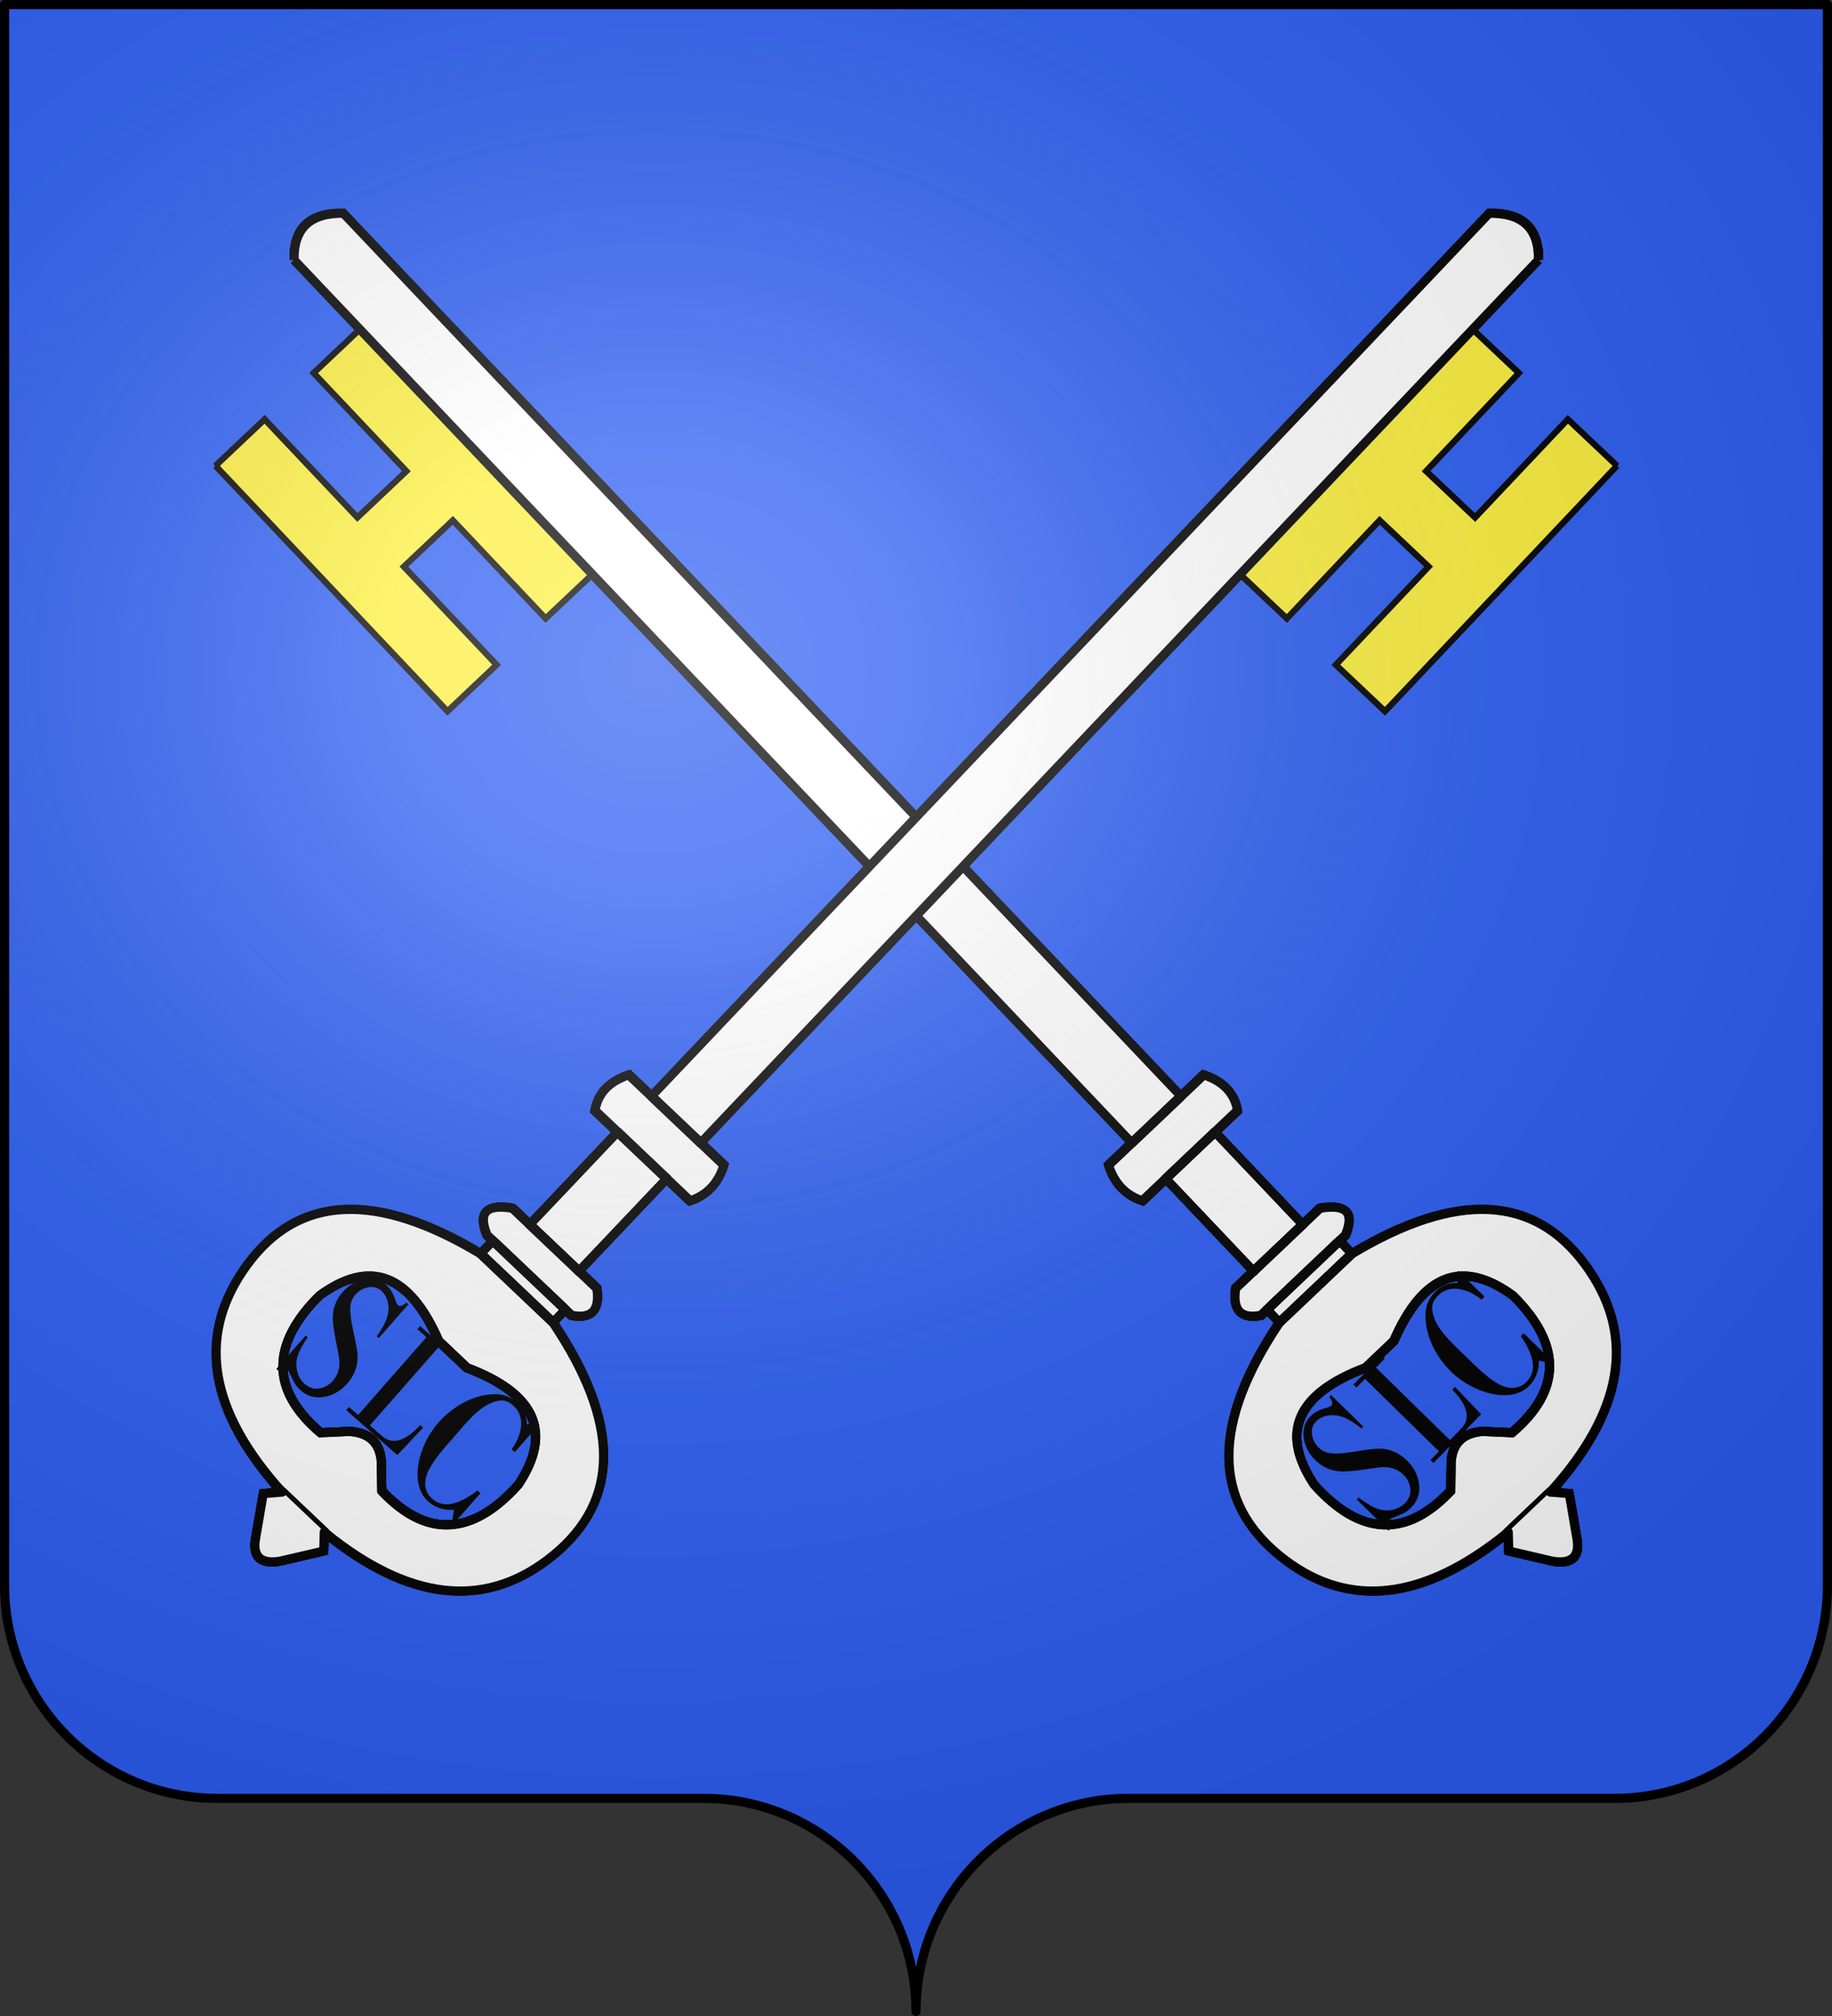 <?xml version="1.0" encoding="UTF-8" standalone="no"?>
<svg
   xmlns:dc="http://purl.org/dc/elements/1.1/"
   xmlns:cc="http://creativecommons.org/ns#"
   xmlns:rdf="http://www.w3.org/1999/02/22-rdf-syntax-ns#"
   xmlns:svg="http://www.w3.org/2000/svg"
   xmlns="http://www.w3.org/2000/svg"
   xmlns:xlink="http://www.w3.org/1999/xlink"
   xmlns:sodipodi="http://sodipodi.sourceforge.net/DTD/sodipodi-0.dtd"
   xmlns:inkscape="http://www.inkscape.org/namespaces/inkscape"
   height="660"
   width="600"
   version="1.0"
   id="svg2"
   sodipodi:version="0.32"
   inkscape:version="0.48.0 r9654"
   sodipodi:docname="Hannonville-sous-les-Côtes (55).svg"
   inkscape:export-filename="/Users/olivier/Desktop/Blason Rouge/Blason_Vide_3D.png"
   inkscape:export-xdpi="144"
   inkscape:export-ydpi="144"
   inkscape:output_extension="org.inkscape.output.svg.inkscape">
  <rect width="100%" height="100%" fill="#333333" stroke="none"/>
  <sodipodi:namedview
     inkscape:window-height="712"
     inkscape:window-width="1024"
     inkscape:pageshadow="2"
     inkscape:pageopacity="0.0"
     guidetolerance="10.0"
     gridtolerance="10.0"
     objecttolerance="10.0"
     borderopacity="1.0"
     bordercolor="#666666"
     pagecolor="#ffffff"
     id="base"
     showgrid="false"
     height="660px"
     inkscape:zoom="0.8"
     inkscape:cx="497.2854"
     inkscape:cy="336.48827"
     inkscape:window-x="-4"
     inkscape:window-y="-4"
     inkscape:current-layer="layer4"
     showguides="true"
     inkscape:guide-bbox="true"
     inkscape:window-maximized="0">
    <inkscape:grid
       type="xygrid"
       id="grid3668" />
  </sodipodi:namedview>
  <desc
     id="desc4">Flag of Canton of Valais (Wallis)</desc>
  <defs
     id="defs6">
    <inkscape:perspective
       sodipodi:type="inkscape:persp3d"
       inkscape:vp_x="0 : 330 : 1"
       inkscape:vp_y="0 : 1000 : 0"
       inkscape:vp_z="600 : 330 : 1"
       inkscape:persp3d-origin="300 : 220 : 1"
       id="perspective53" />
    <linearGradient
       id="linearGradient2893">
      <stop
         style="stop-color:white;stop-opacity:0.314;"
         offset="0"
         id="stop2895" />
      <stop
         id="stop2897"
         offset="0.19"
         style="stop-color:white;stop-opacity:0.251;" />
      <stop
         style="stop-color:#6b6b6b;stop-opacity:0.125;"
         offset="0.6"
         id="stop2901" />
      <stop
         style="stop-color:black;stop-opacity:0.125;"
         offset="1"
         id="stop2899" />
    </linearGradient>
    <inkscape:perspective
       id="perspective2444"
       inkscape:persp3d-origin="372.04724 : 350.78739 : 1"
       inkscape:vp_z="744.09448 : 526.18109 : 1"
       inkscape:vp_y="0 : 1000 : 0"
       inkscape:vp_x="0 : 526.18109 : 1"
       sodipodi:type="inkscape:persp3d" />
    <inkscape:perspective
       id="perspective2666"
       inkscape:persp3d-origin="280.5 : 226.666 : 1"
       inkscape:vp_z="561 : 339.99899 : 1"
       inkscape:vp_y="0 : 1000 : 0"
       inkscape:vp_x="0 : 339.99899 : 1"
       sodipodi:type="inkscape:persp3d" />
    <inkscape:perspective
       id="perspective2733"
       inkscape:persp3d-origin="280.5 : 226.666 : 1"
       inkscape:vp_z="561 : 339.99899 : 1"
       inkscape:vp_y="0 : 1000 : 0"
       inkscape:vp_x="0 : 339.99899 : 1"
       sodipodi:type="inkscape:persp3d" />
    <inkscape:perspective
       id="perspective3710"
       inkscape:persp3d-origin="63.199001 : 12.6 : 1"
       inkscape:vp_z="126.398 : 18.9 : 1"
       inkscape:vp_y="0 : 1000 : 0"
       inkscape:vp_x="0 : 18.9 : 1"
       sodipodi:type="inkscape:persp3d" />
    <inkscape:perspective
       id="perspective3756"
       inkscape:persp3d-origin="53.790627 : 41.752973 : 1"
       inkscape:vp_z="107.58125 : 62.629459 : 1"
       inkscape:vp_y="0 : 1000 : 0"
       inkscape:vp_x="0 : 62.629459 : 1"
       sodipodi:type="inkscape:persp3d" />
    <inkscape:perspective
       id="perspective3802"
       inkscape:persp3d-origin="63.199001 : 12.6 : 1"
       inkscape:vp_z="126.398 : 18.9 : 1"
       inkscape:vp_y="0 : 1000 : 0"
       inkscape:vp_x="0 : 18.9 : 1"
       sodipodi:type="inkscape:persp3d" />
    <inkscape:perspective
       id="perspective11"
       inkscape:persp3d-origin="46.449501 : 11.966667 : 1"
       inkscape:vp_z="92.899002 : 17.950001 : 1"
       inkscape:vp_y="0 : 1000 : 0"
       inkscape:vp_x="0 : 17.950001 : 1"
       sodipodi:type="inkscape:persp3d" />
    <inkscape:perspective
       id="perspective2445"
       inkscape:persp3d-origin="372.04724 : 350.78739 : 1"
       inkscape:vp_z="744.09448 : 526.18109 : 1"
       inkscape:vp_y="0 : 1000 : 0"
       inkscape:vp_x="0 : 526.18109 : 1"
       sodipodi:type="inkscape:persp3d" />
    <radialGradient
       r="300"
       fy="200.448"
       fx="285.186"
       cy="200.448"
       cx="285.186"
       gradientTransform="matrix(1.551,0,0,1.35,-152.894,151.099)"
       gradientUnits="userSpaceOnUse"
       id="radialGradient11919"
       xlink:href="#linearGradient2893-1"
       inkscape:collect="always" />
    <linearGradient
       id="linearGradient2893-1">
      <stop
         id="stop2895-7"
         offset="0"
         style="stop-color:white;stop-opacity:0.314;" />
      <stop
         style="stop-color:white;stop-opacity:0.251;"
         offset="0.19"
         id="stop2897-4" />
      <stop
         id="stop2901-0"
         offset="0.6"
         style="stop-color:#6b6b6b;stop-opacity:0.125;" />
      <stop
         id="stop2899-9"
         offset="1"
         style="stop-color:black;stop-opacity:0.125;" />
    </linearGradient>
    <inkscape:perspective
       id="perspective2445-1"
       inkscape:persp3d-origin="372.04724 : 350.78739 : 1"
       inkscape:vp_z="744.09448 : 526.18109 : 1"
       inkscape:vp_y="0 : 1000 : 0"
       inkscape:vp_x="0 : 526.18109 : 1"
       sodipodi:type="inkscape:persp3d" />
    <radialGradient
       r="300"
       fy="200.448"
       fx="285.186"
       cy="200.448"
       cx="285.186"
       gradientTransform="matrix(1.551,0,0,1.35,-152.894,151.099)"
       gradientUnits="userSpaceOnUse"
       id="radialGradient11919-7"
       xlink:href="#linearGradient2893-8"
       inkscape:collect="always" />
    <linearGradient
       id="linearGradient2893-8">
      <stop
         id="stop2895-2"
         offset="0"
         style="stop-color:white;stop-opacity:0.314;" />
      <stop
         style="stop-color:white;stop-opacity:0.251;"
         offset="0.19"
         id="stop2897-45" />
      <stop
         id="stop2901-5"
         offset="0.6"
         style="stop-color:#6b6b6b;stop-opacity:0.125;" />
      <stop
         id="stop2899-1"
         offset="1"
         style="stop-color:black;stop-opacity:0.125;" />
    </linearGradient>
    <inkscape:perspective
       id="perspective8511"
       inkscape:persp3d-origin="372.04724 : 350.78739 : 1"
       inkscape:vp_z="744.09448 : 526.18109 : 1"
       inkscape:vp_y="0 : 1000 : 0"
       inkscape:vp_x="0 : 526.18109 : 1"
       sodipodi:type="inkscape:persp3d" />
    <inkscape:perspective
       id="perspective2445-16"
       inkscape:persp3d-origin="372.04724 : 350.78739 : 1"
       inkscape:vp_z="744.09448 : 526.18109 : 1"
       inkscape:vp_y="0 : 1000 : 0"
       inkscape:vp_x="0 : 526.18109 : 1"
       sodipodi:type="inkscape:persp3d" />
    <radialGradient
       r="300"
       fy="200.448"
       fx="285.186"
       cy="200.448"
       cx="285.186"
       gradientTransform="matrix(1.551,0,0,1.35,-152.894,151.099)"
       gradientUnits="userSpaceOnUse"
       id="radialGradient11919-2"
       xlink:href="#linearGradient2893-6"
       inkscape:collect="always" />
    <linearGradient
       id="linearGradient2893-6">
      <stop
         id="stop2895-1"
         offset="0"
         style="stop-color:white;stop-opacity:0.314;" />
      <stop
         style="stop-color:white;stop-opacity:0.251;"
         offset="0.19"
         id="stop2897-42" />
      <stop
         id="stop2901-3"
         offset="0.6"
         style="stop-color:#6b6b6b;stop-opacity:0.125;" />
      <stop
         id="stop2899-2"
         offset="1"
         style="stop-color:black;stop-opacity:0.125;" />
    </linearGradient>
  </defs>
  <g
     inkscape:groupmode="layer"
     id="layer3"
     inkscape:label="Fond écu"
     style="display:inline">
    <g
       id="layer1-7"
       inkscape:label="Calque 1"
       transform="translate(-75,-202.362)"
       style="fill:#2b5df2">
      <g
         style="fill:#2b5df2;stroke:none;display:inline"
         id="g4195"
         inkscape:label="Calque 1"
         transform="translate(2.5e-6,2.6171874e-6)">
        <path
           sodipodi:nodetypes="cssccccssc"
           d="m 375,860.862 c 0,-38.504 31.203,-69.754 69.65,-69.754 38.447,0 120.753,0 159.2,0 38.447,0 69.65,-31.25 69.65,-69.754 l 0,-517.493 -597,2e-5 -1e-5,517.493 c 0,38.504 31.203,69.754 69.65,69.754 38.447,0 120.753,0 159.2,0 38.447,0 69.65,31.25 69.65,69.754 z"
           style="fill:#2b5df2;fill-opacity:1;fill-rule:nonzero;stroke:none;display:inline"
           id="path4197"
           inkscape:connector-curvature="0" />
      </g>
    </g>
  </g>
  <g
     inkscape:groupmode="layer"
     id="layer4"
     inkscape:label="Meubles">
    <g
       id="g2555"
       inkscape:label="Calque 1"
       transform="translate(-775.078,-553.683)" />
    <g
       id="g3457"
       transform="matrix(1.106,0,0,1.106,-30.245,-6.344)">
      <g
         transform="translate(8.964,-22.571)"
         id="g4962"
         style="display:inline">
        <g
           transform="matrix(-0.643,-0.613,-0.613,0.643,1112.228,685.164)"
           id="g4930" />
        <g
           id="g3886">
          <g
             id="g3537">
            <path
               inkscape:connector-curvature="0"
               sodipodi:nodetypes="ccccccccccccccc"
               inkscape:transform-center-x="-12.524241"
               inkscape:transform-center-y="57.936043"
               id="path2870"
               d="m 1242.282,377.196 -112.386,5.849 -1.17,-22.477 44.955,-2.34 -1.17,-22.477 -44.955,2.34 -1.17,-22.477 112.386,-5.849 0.297,5.7 0.314,6.034 0.559,10.744 -44.954,2.34 1.17,22.477 44.955,-2.34 1.17,22.477 z"
               style="fill:#fcef3c;fill-opacity:1;fill-rule:evenodd;stroke:#000000;stroke-width:2.036;stroke-linecap:butt;stroke-linejoin:miter;stroke-miterlimit:4;stroke-opacity:1;stroke-dasharray:none;display:inline"
               transform="matrix(-0.643,-0.613,-0.613,0.643,1112.228,685.164)" />
            <g
               inkscape:transform-center-x="183.91641"
               inkscape:transform-center-y="-195.31035"
               style="fill:#ffffff;stroke:#000000;stroke-width:2.638;stroke-miterlimit:4;stroke-dasharray:none"
               transform="matrix(0.725,-0.688,0.728,0.767,-366.357,318.978)"
               id="g5895">
              <path
                 inkscape:connector-curvature="0"
                 style="fill:#ffffff;stroke:#000000;stroke-width:2.638;stroke-miterlimit:4;stroke-dasharray:none"
                 d="m 489.6,160.522 0,28.877 0,101.397 0,210.505 20.1,0 0,-340.778 c -7.1,-6.563 -13.8,-6.563 -20.1,0 z"
                 id="path5897" />
              <path
                 inkscape:connector-curvature="0"
                 style="fill:#ffffff;stroke:#000000;stroke-width:2.638;stroke-miterlimit:4;stroke-dasharray:none"
                 d="m 480.1,501.3 c -2.5,4.8 -2.5,9.4 0,13.8 l 9.5,0 20.1,0 9.2,0 c 2.899,-4.1 2.899,-8.699 0,-13.8 l -9.2,0 -20.1,0 -9.5,0 z"
                 id="path5901" />
              <path
                 inkscape:connector-curvature="0"
                 style="fill:#ffffff;stroke:#000000;stroke-width:2.638;stroke-miterlimit:4;stroke-dasharray:none"
                 d="m 509.7,515.1 -20.1,0 0,35.7 20.1,0 0,-35.7 z"
                 id="path5903" />
              <path
                 inkscape:connector-curvature="0"
                 style="fill:#ffffff;stroke:#000000;stroke-width:2.638;stroke-miterlimit:4;stroke-dasharray:none"
                 d="m 516.7,561.2 c 6.6,-2.8 6.6,-6.2 0,-10.4 l -7,0 -20.1,0 -7.3,0 c -5.2,3.8 -5.2,7.3 -0.1,10.4 l 2.5,0 29.6,0 2.4,0 z"
                 id="path5905" />
              <path
                 inkscape:connector-curvature="0"
                 style="fill:#ffffff;stroke:#000000;stroke-width:2.638;stroke-miterlimit:4;stroke-dasharray:none"
                 d="m 514.3,566.2 0,-5 -29.6,0 0,5 29.6,0 z"
                 id="path5907" />
              <path
                 inkscape:connector-curvature="0"
                 style="fill:#ffffff;stroke:#000000;stroke-width:2.638;stroke-miterlimit:4;stroke-dasharray:none"
                 d="m 437.2,613.4 c 3.1,23.1 20,36.199 50.5,39.199 1.1,0.101 2.3,0.2 3.5,0.2 l 17.1,0 c 1.101,0 2.3,-0.1 3.3,-0.2 30.7,-3 47.5,-16.1 50.601,-39.199 3.2,-24.101 -12.7,-39.801 -47.9,-47.2 l -29.6,0 C 449.8,573.6 434,589.3 437.2,613.4 z M 494,592 l 11.5,0 c 20,-8 31.6,-3.4 34.9,13.8 0.6,19.3 -8.801,28.601 -28.2,27.601 l -6,-5.9 c -4.5,-3.5 -8.8,-3.5 -12.9,0 l -6.1,5.9 c -19.3,1 -28.7,-8.301 -28.1,-27.601 3.2,-17.2 14.8,-21.8 34.9,-13.8 z"
                 id="path5909" />
              <path
                 inkscape:connector-curvature="0"
                 style="fill:#ffffff;stroke:#000000;stroke-width:2.638;stroke-miterlimit:4;stroke-dasharray:none"
                 d="m 508.3,652.8 -17.1,0 -3.8,4 7.4,10.601 c 3.5,4.3 6.8,4.3 9.8,0 l 7.5,-10.601 -3.8,-4 z"
                 id="path5911" />
              <path
                 inkscape:connector-curvature="0"
                 d="m 489.6,501.3 -9.5,0 c -2.5,4.8 -2.5,9.4 0,13.8 l 9.5,0"
                 style="fill:#ffffff;stroke:#000000;stroke-width:2.638;stroke-linecap:round;stroke-linejoin:round;stroke-miterlimit:4;stroke-dasharray:none"
                 id="path5919" />
              <line
                 style="fill:#ffffff;stroke:#000000;stroke-width:2.638;stroke-linecap:round;stroke-linejoin:round;stroke-miterlimit:4;stroke-dasharray:none"
                 id="line5921"
                 y2="501.3"
                 x2="489.6"
                 y1="501.3"
                 x1="509.7" />
              <line
                 style="fill:#ffffff;stroke:#000000;stroke-width:2.638;stroke-linecap:round;stroke-linejoin:round;stroke-miterlimit:4;stroke-dasharray:none"
                 id="line5923"
                 y2="515.1"
                 x2="489.6"
                 y1="515.1"
                 x1="509.7" />
              <path
                 inkscape:connector-curvature="0"
                 d="m 509.7,515.1 9.2,0 c 2.899,-4.1 2.899,-8.699 0,-13.8 l -9.2,0"
                 style="fill:#ffffff;stroke:#000000;stroke-width:2.638;stroke-linecap:round;stroke-linejoin:round;stroke-miterlimit:4;stroke-dasharray:none"
                 id="path5925" />
              <path
                 inkscape:connector-curvature="0"
                 d="m 514.3,561.2 2.4,0 c 6.6,-2.8 6.6,-6.2 0,-10.4 l -7,0"
                 style="fill:#ffffff;stroke:#000000;stroke-width:2.638;stroke-linecap:round;stroke-linejoin:round;stroke-miterlimit:4;stroke-dasharray:none"
                 id="path5927" />
              <line
                 style="fill:#ffffff;stroke:#000000;stroke-width:2.638;stroke-linecap:round;stroke-linejoin:round;stroke-miterlimit:4;stroke-dasharray:none"
                 id="line5929"
                 y2="561.2"
                 x2="514.3"
                 y1="566.2"
                 x1="514.3" />
              <line
                 style="fill:#ffffff;stroke:#000000;stroke-width:2.638;stroke-linecap:round;stroke-linejoin:round;stroke-miterlimit:4;stroke-dasharray:none"
                 id="line5931"
                 y2="550.8"
                 x2="489.6"
                 y1="550.8"
                 x1="509.7" />
              <path
                 inkscape:connector-curvature="0"
                 d="m 505.5,592 c 20,-8 31.6,-3.4 34.9,13.8 0.6,19.3 -8.801,28.601 -28.2,27.601 l -6,-5.9 c -4.5,-3.5 -8.8,-3.5 -12.9,0 l -6.1,5.9 c -19.3,1 -28.7,-8.301 -28.1,-27.601 3.2,-17.2 14.8,-21.8 34.9,-13.8 l 11.5,0"
                 style="fill:none;stroke:#000000;stroke-width:2.638;stroke-linecap:round;stroke-linejoin:round;stroke-miterlimit:4;stroke-dasharray:none"
                 id="path5933" />
              <path
                 inkscape:connector-curvature="0"
                 d="m 489.6,550.8 -7.3,0 c -5.2,3.8 -5.2,7.3 -0.1,10.4 l 2.5,0"
                 style="fill:#ffffff;stroke:#000000;stroke-width:2.638;stroke-linecap:round;stroke-linejoin:round;stroke-miterlimit:4;stroke-dasharray:none"
                 id="path5935" />
              <line
                 style="fill:#ffffff;stroke:#000000;stroke-width:2.638;stroke-linecap:round;stroke-linejoin:round;stroke-miterlimit:4;stroke-dasharray:none"
                 id="line5937"
                 y2="566.2"
                 x2="484.7"
                 y1="561.2"
                 x1="484.7" />
              <line
                 style="fill:#ffffff;stroke:#000000;stroke-width:2.638;stroke-linecap:round;stroke-linejoin:round;stroke-miterlimit:4;stroke-dasharray:none"
                 id="line5941"
                 y2="652.8"
                 x2="491.2"
                 y1="652.8"
                 x1="508.3" />
              <path
                 inkscape:connector-curvature="0"
                 d="m 491.2,652.8 -3.8,4 7.4,10.601 c 3.5,4.3 6.8,4.3 9.8,0 l 7.5,-10.601 -3.8,-4"
                 style="fill:#ffffff;stroke:#000000;stroke-width:2.638;stroke-linecap:round;stroke-linejoin:round;stroke-miterlimit:4;stroke-dasharray:none"
                 id="path5945" />
              <line
                 style="fill:#ffffff;stroke:#000000;stroke-width:2.638;stroke-linecap:round;stroke-linejoin:round;stroke-miterlimit:4;stroke-dasharray:none"
                 id="line5947"
                 y2="561.2"
                 x2="514.3"
                 y1="561.2"
                 x1="484.7" />
              <line
                 style="fill:#ffffff;stroke:#000000;stroke-width:2.638;stroke-linecap:round;stroke-linejoin:round;stroke-miterlimit:4;stroke-dasharray:none"
                 id="line5949"
                 y2="566.2"
                 x2="484.7"
                 y1="566.2"
                 x1="514.3" />
              <line
                 style="fill:#ffffff;stroke:#000000;stroke-width:2.638;stroke-linecap:round;stroke-linejoin:round;stroke-miterlimit:4;stroke-dasharray:none"
                 id="line5951"
                 y2="515.1"
                 x2="509.7"
                 y1="550.8"
                 x1="509.7" />
              <line
                 style="fill:#ffffff;stroke:#000000;stroke-width:2.638;stroke-linecap:round;stroke-linejoin:round;stroke-miterlimit:4;stroke-dasharray:none"
                 id="line5953"
                 y2="550.8"
                 x2="489.6"
                 y1="515.1"
                 x1="489.6" />
            </g>
          </g>
          <g
             id="g3616">
            <path
               inkscape:connector-curvature="0"
               transform="matrix(-0.643,-0.613,-0.613,0.643,1112.228,685.164)"
               style="fill:#fcef3c;fill-opacity:1;fill-rule:evenodd;stroke:#000000;stroke-width:2.036;stroke-linecap:butt;stroke-linejoin:miter;stroke-miterlimit:4;stroke-opacity:1;stroke-dasharray:none;display:inline"
               d="m 1242.282,377.196 -112.386,5.849 -1.17,-22.477 44.955,-2.34 -1.17,-22.477 -44.955,2.34 -1.17,-22.477 112.386,-5.849 0.297,5.7 0.314,6.034 0.559,10.744 -44.954,2.34 1.17,22.477 44.955,-2.34 1.17,22.477 z"
               id="path3618"
               inkscape:transform-center-y="57.936043"
               inkscape:transform-center-x="-12.524241"
               sodipodi:nodetypes="ccccccccccccccc" />
            <g
               id="g3620"
               transform="matrix(0.725,-0.688,0.728,0.767,-366.357,318.978)"
               style="fill:#ffffff;stroke:#000000;stroke-width:2.638;stroke-miterlimit:4;stroke-dasharray:none"
               inkscape:transform-center-y="-195.31035"
               inkscape:transform-center-x="183.91641">
              <path
                 inkscape:connector-curvature="0"
                 id="path3622"
                 d="m 489.6,160.522 0,28.877 0,101.397 0,210.505 20.1,0 0,-340.778 c -7.1,-6.563 -13.8,-6.563 -20.1,0 z"
                 style="fill:#ffffff;stroke:#000000;stroke-width:2.638;stroke-miterlimit:4;stroke-dasharray:none" />
              <path
                 inkscape:connector-curvature="0"
                 id="path3624"
                 d="m 480.1,501.3 c -2.5,4.8 -2.5,9.4 0,13.8 l 9.5,0 20.1,0 9.2,0 c 2.899,-4.1 2.899,-8.699 0,-13.8 l -9.2,0 -20.1,0 -9.5,0 z"
                 style="fill:#ffffff;stroke:#000000;stroke-width:2.638;stroke-miterlimit:4;stroke-dasharray:none" />
              <path
                 inkscape:connector-curvature="0"
                 id="path3626"
                 d="m 509.7,515.1 -20.1,0 0,35.7 20.1,0 0,-35.7 z"
                 style="fill:#ffffff;stroke:#000000;stroke-width:2.638;stroke-miterlimit:4;stroke-dasharray:none" />
              <path
                 inkscape:connector-curvature="0"
                 id="path3628"
                 d="m 516.7,561.2 c 6.6,-2.8 6.6,-6.2 0,-10.4 l -7,0 -20.1,0 -7.3,0 c -5.2,3.8 -5.2,7.3 -0.1,10.4 l 2.5,0 29.6,0 2.4,0 z"
                 style="fill:#ffffff;stroke:#000000;stroke-width:2.638;stroke-miterlimit:4;stroke-dasharray:none" />
              <path
                 inkscape:connector-curvature="0"
                 id="path3630"
                 d="m 514.3,566.2 0,-5 -29.6,0 0,5 29.6,0 z"
                 style="fill:#ffffff;stroke:#000000;stroke-width:2.638;stroke-miterlimit:4;stroke-dasharray:none" />
              <path
                 inkscape:connector-curvature="0"
                 id="path3632"
                 d="m 437.2,613.4 c 3.1,23.1 20,36.199 50.5,39.199 1.1,0.101 2.3,0.2 3.5,0.2 l 17.1,0 c 1.101,0 2.3,-0.1 3.3,-0.2 30.7,-3 47.5,-16.1 50.601,-39.199 3.2,-24.101 -12.7,-39.801 -47.9,-47.2 l -29.6,0 C 449.8,573.6 434,589.3 437.2,613.4 z M 494,592 l 11.5,0 c 20,-8 31.6,-3.4 34.9,13.8 0.6,19.3 -8.801,28.601 -28.2,27.601 l -6,-5.9 c -4.5,-3.5 -8.8,-3.5 -12.9,0 l -6.1,5.9 c -19.3,1 -28.7,-8.301 -28.1,-27.601 3.2,-17.2 14.8,-21.8 34.9,-13.8 z"
                 style="fill:#ffffff;stroke:#000000;stroke-width:2.638;stroke-miterlimit:4;stroke-dasharray:none" />
              <path
                 inkscape:connector-curvature="0"
                 id="path3634"
                 d="m 508.3,652.8 -17.1,0 -3.8,4 7.4,10.601 c 3.5,4.3 6.8,4.3 9.8,0 l 7.5,-10.601 -3.8,-4 z"
                 style="fill:#ffffff;stroke:#000000;stroke-width:2.638;stroke-miterlimit:4;stroke-dasharray:none" />
              <path
                 inkscape:connector-curvature="0"
                 id="path3636"
                 style="fill:#ffffff;stroke:#000000;stroke-width:2.638;stroke-linecap:round;stroke-linejoin:round;stroke-miterlimit:4;stroke-dasharray:none"
                 d="m 489.6,501.3 -9.5,0 c -2.5,4.8 -2.5,9.4 0,13.8 l 9.5,0" />
              <line
                 x1="509.7"
                 y1="501.3"
                 x2="489.6"
                 y2="501.3"
                 id="line3638"
                 style="fill:#ffffff;stroke:#000000;stroke-width:2.638;stroke-linecap:round;stroke-linejoin:round;stroke-miterlimit:4;stroke-dasharray:none" />
              <line
                 x1="509.7"
                 y1="515.1"
                 x2="489.6"
                 y2="515.1"
                 id="line3640"
                 style="fill:#ffffff;stroke:#000000;stroke-width:2.638;stroke-linecap:round;stroke-linejoin:round;stroke-miterlimit:4;stroke-dasharray:none" />
              <path
                 inkscape:connector-curvature="0"
                 id="path3642"
                 style="fill:#ffffff;stroke:#000000;stroke-width:2.638;stroke-linecap:round;stroke-linejoin:round;stroke-miterlimit:4;stroke-dasharray:none"
                 d="m 509.7,515.1 9.2,0 c 2.899,-4.1 2.899,-8.699 0,-13.8 l -9.2,0" />
              <path
                 inkscape:connector-curvature="0"
                 id="path3644"
                 style="fill:#ffffff;stroke:#000000;stroke-width:2.638;stroke-linecap:round;stroke-linejoin:round;stroke-miterlimit:4;stroke-dasharray:none"
                 d="m 514.3,561.2 2.4,0 c 6.6,-2.8 6.6,-6.2 0,-10.4 l -7,0" />
              <line
                 x1="514.3"
                 y1="566.2"
                 x2="514.3"
                 y2="561.2"
                 id="line3646"
                 style="fill:#ffffff;stroke:#000000;stroke-width:2.638;stroke-linecap:round;stroke-linejoin:round;stroke-miterlimit:4;stroke-dasharray:none" />
              <line
                 x1="509.7"
                 y1="550.8"
                 x2="489.6"
                 y2="550.8"
                 id="line3648"
                 style="fill:#ffffff;stroke:#000000;stroke-width:2.638;stroke-linecap:round;stroke-linejoin:round;stroke-miterlimit:4;stroke-dasharray:none" />
              <path
                 inkscape:connector-curvature="0"
                 id="path3650"
                 style="fill:none;stroke:#000000;stroke-width:2.638;stroke-linecap:round;stroke-linejoin:round;stroke-miterlimit:4;stroke-dasharray:none"
                 d="m 505.5,592 c 20,-8 31.6,-3.4 34.9,13.8 0.6,19.3 -8.801,28.601 -28.2,27.601 l -6,-5.9 c -4.5,-3.5 -8.8,-3.5 -12.9,0 l -6.1,5.9 c -19.3,1 -28.7,-8.301 -28.1,-27.601 3.2,-17.2 14.8,-21.8 34.9,-13.8 l 11.5,0" />
              <path
                 inkscape:connector-curvature="0"
                 id="path3652"
                 style="fill:#ffffff;stroke:#000000;stroke-width:2.638;stroke-linecap:round;stroke-linejoin:round;stroke-miterlimit:4;stroke-dasharray:none"
                 d="m 489.6,550.8 -7.3,0 c -5.2,3.8 -5.2,7.3 -0.1,10.4 l 2.5,0" />
              <line
                 x1="484.7"
                 y1="561.2"
                 x2="484.7"
                 y2="566.2"
                 id="line3654"
                 style="fill:#ffffff;stroke:#000000;stroke-width:2.638;stroke-linecap:round;stroke-linejoin:round;stroke-miterlimit:4;stroke-dasharray:none" />
              <line
                 x1="508.3"
                 y1="652.8"
                 x2="491.2"
                 y2="652.8"
                 id="line3656"
                 style="fill:#ffffff;stroke:#000000;stroke-width:2.638;stroke-linecap:round;stroke-linejoin:round;stroke-miterlimit:4;stroke-dasharray:none" />
              <path
                 inkscape:connector-curvature="0"
                 id="path3658"
                 style="fill:#ffffff;stroke:#000000;stroke-width:2.638;stroke-linecap:round;stroke-linejoin:round;stroke-miterlimit:4;stroke-dasharray:none"
                 d="m 491.2,652.8 -3.8,4 7.4,10.601 c 3.5,4.3 6.8,4.3 9.8,0 l 7.5,-10.601 -3.8,-4" />
              <line
                 x1="484.7"
                 y1="561.2"
                 x2="514.3"
                 y2="561.2"
                 id="line3660"
                 style="fill:#ffffff;stroke:#000000;stroke-width:2.638;stroke-linecap:round;stroke-linejoin:round;stroke-miterlimit:4;stroke-dasharray:none" />
              <line
                 x1="514.3"
                 y1="566.2"
                 x2="484.7"
                 y2="566.2"
                 id="line3662"
                 style="fill:#ffffff;stroke:#000000;stroke-width:2.638;stroke-linecap:round;stroke-linejoin:round;stroke-miterlimit:4;stroke-dasharray:none" />
              <line
                 x1="509.7"
                 y1="550.8"
                 x2="509.7"
                 y2="515.1"
                 id="line3664"
                 style="fill:#ffffff;stroke:#000000;stroke-width:2.638;stroke-linecap:round;stroke-linejoin:round;stroke-miterlimit:4;stroke-dasharray:none" />
              <line
                 x1="489.6"
                 y1="515.1"
                 x2="489.6"
                 y2="550.8"
                 id="line3666"
                 style="fill:#ffffff;stroke:#000000;stroke-width:2.638;stroke-linecap:round;stroke-linejoin:round;stroke-miterlimit:4;stroke-dasharray:none" />
            </g>
          </g>
          <g
             id="g3873"
             transform="matrix(0.7,-0.715,0.715,0.7,-802.971,966.432)">
            <path
               inkscape:connector-curvature="0"
               id="flowRoot2160"
               style="font-size:144px;fill:#000000;font-family:Times New Roman"
               d="m 1224.861,500.878 0,13.291 -0.776,0 c -0.252,-2.55 -0.703,-4.581 -1.353,-6.093 -0.65,-1.511 -1.577,-2.711 -2.78,-3.599 -1.203,-0.888 -2.448,-1.332 -3.735,-1.332 -1.455,4e-5 -2.658,0.6 -3.609,1.8 -0.951,1.2 -1.427,2.565 -1.427,4.095 0,1.171 0.301,2.239 0.902,3.202 0.867,1.417 2.93,3.306 6.189,5.668 2.658,1.927 4.473,3.405 5.445,4.435 0.972,1.03 1.72,2.244 2.245,3.642 0.524,1.398 0.787,2.862 0.787,4.393 0,2.909 -0.836,5.417 -2.507,7.524 -1.672,2.107 -3.822,3.16 -6.452,3.16 -0.825,0 -1.601,-0.085 -2.329,-0.255 -0.434,-0.095 -1.332,-0.439 -2.696,-1.034 -1.364,-0.595 -2.228,-0.893 -2.591,-0.893 -0.35,0 -0.626,0.142 -0.829,0.425 -0.203,0.283 -0.353,0.869 -0.451,1.757 l -0.776,0 0,-13.178 0.776,0 c 0.364,2.758 0.853,4.822 1.469,6.192 0.615,1.37 1.556,2.508 2.822,3.415 1.266,0.907 2.654,1.36 4.165,1.36 1.748,0 3.13,-0.623 4.144,-1.87 1.014,-1.247 1.521,-2.721 1.521,-4.421 -1e-4,-0.945 -0.192,-1.899 -0.577,-2.862 -0.385,-0.964 -0.983,-1.861 -1.794,-2.692 -0.545,-0.567 -2.035,-1.771 -4.469,-3.613 -2.434,-1.842 -4.165,-3.311 -5.193,-4.407 -1.028,-1.096 -1.808,-2.305 -2.339,-3.627 -0.531,-1.322 -0.797,-2.777 -0.797,-4.364 0,-2.758 0.783,-5.134 2.35,-7.127 1.567,-1.993 3.56,-2.99 5.98,-2.99 1.511,4e-5 3.112,0.501 4.805,1.502 0.783,0.472 1.336,0.709 1.657,0.708 0.364,3e-5 0.661,-0.146 0.892,-0.439 0.231,-0.293 0.416,-0.883 0.556,-1.771 l 0.776,0 z" />
            <path
               inkscape:connector-curvature="0"
               id="path9"
               d="m 1277.808,528.778 0,11.561 -0.939,0 -1.747,-2.707 c -1.919,2.199 -4.776,3.215 -7.291,3.215 -7.503,0 -13.173,-10.095 -13.173,-19.457 0,-7.331 2.941,-14.268 7.716,-18.047 1.705,-1.297 3.837,-1.861 5.799,-1.861 2.387,0 4.732,0.902 6.608,2.933 l 1.705,-2.369 0.938,0 0,10.884 -1.236,0 c -0.639,-6.147 -3.88,-10.038 -8.058,-10.038 -2.728,0 -4.135,0.79 -5.628,3.835 -2.004,4.061 -1.577,10.602 -1.577,15.171 0,3.215 -0.085,7.613 0.725,11.279 0.81,3.609 2.815,6.034 6.054,6.26 5.244,0.338 7.674,-4.568 8.911,-10.659 l 1.193,0 0,0 z"
               style="fill:#000000" />
            <path
               inkscape:connector-curvature="0"
               id="path1524"
               d="m 1231.709,536.561 0,-1.241 3.596,0 0,-30.666 -3.596,0 0,-1.241 12.024,0 0,1.241 -3.778,0 0,30.666 4.758,0 c 4.613,0 6.248,-4.218 6.393,-9.924 l 1.126,0 -0.363,11.165 -20.161,0 z"
               style="fill:#000000" />
          </g>
        </g>
        <g
           transform="matrix(-1,0,0,1,579.407,0)"
           id="g3944">
          <g
             id="g3946">
            <path
               inkscape:connector-curvature="0"
               transform="matrix(-0.643,-0.613,-0.613,0.643,1112.228,685.164)"
               style="fill:#fcef3c;fill-opacity:1;fill-rule:evenodd;stroke:#000000;stroke-width:2.036;stroke-linecap:butt;stroke-linejoin:miter;stroke-miterlimit:4;stroke-opacity:1;stroke-dasharray:none;display:inline"
               d="m 1242.282,377.196 -112.386,5.849 -1.17,-22.477 44.955,-2.34 -1.17,-22.477 -44.955,2.34 -1.17,-22.477 112.386,-5.849 0.297,5.7 0.314,6.034 0.559,10.744 -44.954,2.34 1.17,22.477 44.955,-2.34 1.17,22.477 z"
               id="path3948"
               inkscape:transform-center-y="57.936043"
               inkscape:transform-center-x="-12.524241"
               sodipodi:nodetypes="ccccccccccccccc" />
            <g
               id="g3950"
               transform="matrix(0.725,-0.688,0.728,0.767,-366.357,318.978)"
               style="fill:#ffffff;stroke:#000000;stroke-width:2.638;stroke-miterlimit:4;stroke-dasharray:none"
               inkscape:transform-center-y="-195.31035"
               inkscape:transform-center-x="183.91641">
              <path
                 inkscape:connector-curvature="0"
                 id="path3952"
                 d="m 489.6,160.522 0,28.877 0,101.397 0,210.505 20.1,0 0,-340.778 c -7.1,-6.563 -13.8,-6.563 -20.1,0 z"
                 style="fill:#ffffff;stroke:#000000;stroke-width:2.638;stroke-miterlimit:4;stroke-dasharray:none" />
              <path
                 inkscape:connector-curvature="0"
                 id="path3954"
                 d="m 480.1,501.3 c -2.5,4.8 -2.5,9.4 0,13.8 l 9.5,0 20.1,0 9.2,0 c 2.899,-4.1 2.899,-8.699 0,-13.8 l -9.2,0 -20.1,0 -9.5,0 z"
                 style="fill:#ffffff;stroke:#000000;stroke-width:2.638;stroke-miterlimit:4;stroke-dasharray:none" />
              <path
                 inkscape:connector-curvature="0"
                 id="path3956"
                 d="m 509.7,515.1 -20.1,0 0,35.7 20.1,0 0,-35.7 z"
                 style="fill:#ffffff;stroke:#000000;stroke-width:2.638;stroke-miterlimit:4;stroke-dasharray:none" />
              <path
                 inkscape:connector-curvature="0"
                 id="path3958"
                 d="m 516.7,561.2 c 6.6,-2.8 6.6,-6.2 0,-10.4 l -7,0 -20.1,0 -7.3,0 c -5.2,3.8 -5.2,7.3 -0.1,10.4 l 2.5,0 29.6,0 2.4,0 z"
                 style="fill:#ffffff;stroke:#000000;stroke-width:2.638;stroke-miterlimit:4;stroke-dasharray:none" />
              <path
                 inkscape:connector-curvature="0"
                 id="path3960"
                 d="m 514.3,566.2 0,-5 -29.6,0 0,5 29.6,0 z"
                 style="fill:#ffffff;stroke:#000000;stroke-width:2.638;stroke-miterlimit:4;stroke-dasharray:none" />
              <path
                 inkscape:connector-curvature="0"
                 id="path3962"
                 d="m 437.2,613.4 c 3.1,23.1 20,36.199 50.5,39.199 1.1,0.101 2.3,0.2 3.5,0.2 l 17.1,0 c 1.101,0 2.3,-0.1 3.3,-0.2 30.7,-3 47.5,-16.1 50.601,-39.199 3.2,-24.101 -12.7,-39.801 -47.9,-47.2 l -29.6,0 C 449.8,573.6 434,589.3 437.2,613.4 z M 494,592 l 11.5,0 c 20,-8 31.6,-3.4 34.9,13.8 0.6,19.3 -8.801,28.601 -28.2,27.601 l -6,-5.9 c -4.5,-3.5 -8.8,-3.5 -12.9,0 l -6.1,5.9 c -19.3,1 -28.7,-8.301 -28.1,-27.601 3.2,-17.2 14.8,-21.8 34.9,-13.8 z"
                 style="fill:#ffffff;stroke:#000000;stroke-width:2.638;stroke-miterlimit:4;stroke-dasharray:none" />
              <path
                 inkscape:connector-curvature="0"
                 id="path3964"
                 d="m 508.3,652.8 -17.1,0 -3.8,4 7.4,10.601 c 3.5,4.3 6.8,4.3 9.8,0 l 7.5,-10.601 -3.8,-4 z"
                 style="fill:#ffffff;stroke:#000000;stroke-width:2.638;stroke-miterlimit:4;stroke-dasharray:none" />
              <path
                 inkscape:connector-curvature="0"
                 id="path3966"
                 style="fill:#ffffff;stroke:#000000;stroke-width:2.638;stroke-linecap:round;stroke-linejoin:round;stroke-miterlimit:4;stroke-dasharray:none"
                 d="m 489.6,501.3 -9.5,0 c -2.5,4.8 -2.5,9.4 0,13.8 l 9.5,0" />
              <line
                 x1="509.7"
                 y1="501.3"
                 x2="489.6"
                 y2="501.3"
                 id="line3968"
                 style="fill:#ffffff;stroke:#000000;stroke-width:2.638;stroke-linecap:round;stroke-linejoin:round;stroke-miterlimit:4;stroke-dasharray:none" />
              <line
                 x1="509.7"
                 y1="515.1"
                 x2="489.6"
                 y2="515.1"
                 id="line3970"
                 style="fill:#ffffff;stroke:#000000;stroke-width:2.638;stroke-linecap:round;stroke-linejoin:round;stroke-miterlimit:4;stroke-dasharray:none" />
              <path
                 inkscape:connector-curvature="0"
                 id="path3972"
                 style="fill:#ffffff;stroke:#000000;stroke-width:2.638;stroke-linecap:round;stroke-linejoin:round;stroke-miterlimit:4;stroke-dasharray:none"
                 d="m 509.7,515.1 9.2,0 c 2.899,-4.1 2.899,-8.699 0,-13.8 l -9.2,0" />
              <path
                 inkscape:connector-curvature="0"
                 id="path3974"
                 style="fill:#ffffff;stroke:#000000;stroke-width:2.638;stroke-linecap:round;stroke-linejoin:round;stroke-miterlimit:4;stroke-dasharray:none"
                 d="m 514.3,561.2 2.4,0 c 6.6,-2.8 6.6,-6.2 0,-10.4 l -7,0" />
              <line
                 x1="514.3"
                 y1="566.2"
                 x2="514.3"
                 y2="561.2"
                 id="line3976"
                 style="fill:#ffffff;stroke:#000000;stroke-width:2.638;stroke-linecap:round;stroke-linejoin:round;stroke-miterlimit:4;stroke-dasharray:none" />
              <line
                 x1="509.7"
                 y1="550.8"
                 x2="489.6"
                 y2="550.8"
                 id="line3978"
                 style="fill:#ffffff;stroke:#000000;stroke-width:2.638;stroke-linecap:round;stroke-linejoin:round;stroke-miterlimit:4;stroke-dasharray:none" />
              <path
                 inkscape:connector-curvature="0"
                 id="path3980"
                 style="fill:none;stroke:#000000;stroke-width:2.638;stroke-linecap:round;stroke-linejoin:round;stroke-miterlimit:4;stroke-dasharray:none"
                 d="m 505.5,592 c 20,-8 31.6,-3.4 34.9,13.8 0.6,19.3 -8.801,28.601 -28.2,27.601 l -6,-5.9 c -4.5,-3.5 -8.8,-3.5 -12.9,0 l -6.1,5.9 c -19.3,1 -28.7,-8.301 -28.1,-27.601 3.2,-17.2 14.8,-21.8 34.9,-13.8 l 11.5,0" />
              <path
                 inkscape:connector-curvature="0"
                 id="path3982"
                 style="fill:#ffffff;stroke:#000000;stroke-width:2.638;stroke-linecap:round;stroke-linejoin:round;stroke-miterlimit:4;stroke-dasharray:none"
                 d="m 489.6,550.8 -7.3,0 c -5.2,3.8 -5.2,7.3 -0.1,10.4 l 2.5,0" />
              <line
                 x1="484.7"
                 y1="561.2"
                 x2="484.7"
                 y2="566.2"
                 id="line3984"
                 style="fill:#ffffff;stroke:#000000;stroke-width:2.638;stroke-linecap:round;stroke-linejoin:round;stroke-miterlimit:4;stroke-dasharray:none" />
              <line
                 x1="508.3"
                 y1="652.8"
                 x2="491.2"
                 y2="652.8"
                 id="line3986"
                 style="fill:#ffffff;stroke:#000000;stroke-width:2.638;stroke-linecap:round;stroke-linejoin:round;stroke-miterlimit:4;stroke-dasharray:none" />
              <path
                 inkscape:connector-curvature="0"
                 id="path3988"
                 style="fill:#ffffff;stroke:#000000;stroke-width:2.638;stroke-linecap:round;stroke-linejoin:round;stroke-miterlimit:4;stroke-dasharray:none"
                 d="m 491.2,652.8 -3.8,4 7.4,10.601 c 3.5,4.3 6.8,4.3 9.8,0 l 7.5,-10.601 -3.8,-4" />
              <line
                 x1="484.7"
                 y1="561.2"
                 x2="514.3"
                 y2="561.2"
                 id="line3990"
                 style="fill:#ffffff;stroke:#000000;stroke-width:2.638;stroke-linecap:round;stroke-linejoin:round;stroke-miterlimit:4;stroke-dasharray:none" />
              <line
                 x1="514.3"
                 y1="566.2"
                 x2="484.7"
                 y2="566.2"
                 id="line3992"
                 style="fill:#ffffff;stroke:#000000;stroke-width:2.638;stroke-linecap:round;stroke-linejoin:round;stroke-miterlimit:4;stroke-dasharray:none" />
              <line
                 x1="509.7"
                 y1="550.8"
                 x2="509.7"
                 y2="515.1"
                 id="line3994"
                 style="fill:#ffffff;stroke:#000000;stroke-width:2.638;stroke-linecap:round;stroke-linejoin:round;stroke-miterlimit:4;stroke-dasharray:none" />
              <line
                 x1="489.6"
                 y1="515.1"
                 x2="489.6"
                 y2="550.8"
                 id="line3996"
                 style="fill:#ffffff;stroke:#000000;stroke-width:2.638;stroke-linecap:round;stroke-linejoin:round;stroke-miterlimit:4;stroke-dasharray:none" />
            </g>
          </g>
          <g
             id="g3998">
            <path
               inkscape:connector-curvature="0"
               sodipodi:nodetypes="ccccccccccccccc"
               inkscape:transform-center-x="-12.524241"
               inkscape:transform-center-y="57.936043"
               id="path4000"
               d="m 1242.282,377.196 -112.386,5.849 -1.17,-22.477 44.955,-2.34 -1.17,-22.477 -44.955,2.34 -1.17,-22.477 112.386,-5.849 0.297,5.7 0.314,6.034 0.559,10.744 -44.954,2.34 1.17,22.477 44.955,-2.34 1.17,22.477 z"
               style="fill:#fcef3c;fill-opacity:1;fill-rule:evenodd;stroke:#000000;stroke-width:2.036;stroke-linecap:butt;stroke-linejoin:miter;stroke-miterlimit:4;stroke-opacity:1;stroke-dasharray:none;display:inline"
               transform="matrix(-0.643,-0.613,-0.613,0.643,1112.228,685.164)" />
            <g
               inkscape:transform-center-x="183.91641"
               inkscape:transform-center-y="-195.31035"
               style="fill:#ffffff;stroke:#000000;stroke-width:2.638;stroke-miterlimit:4;stroke-dasharray:none"
               transform="matrix(0.725,-0.688,0.728,0.767,-366.357,318.978)"
               id="g4002">
              <path
                 inkscape:connector-curvature="0"
                 style="fill:#ffffff;stroke:#000000;stroke-width:2.638;stroke-miterlimit:4;stroke-dasharray:none"
                 d="m 489.6,160.522 0,28.877 0,101.397 0,210.505 20.1,0 0,-340.778 c -7.1,-6.563 -13.8,-6.563 -20.1,0 z"
                 id="path4004" />
              <path
                 inkscape:connector-curvature="0"
                 style="fill:#ffffff;stroke:#000000;stroke-width:2.638;stroke-miterlimit:4;stroke-dasharray:none"
                 d="m 480.1,501.3 c -2.5,4.8 -2.5,9.4 0,13.8 l 9.5,0 20.1,0 9.2,0 c 2.899,-4.1 2.899,-8.699 0,-13.8 l -9.2,0 -20.1,0 -9.5,0 z"
                 id="path4006" />
              <path
                 inkscape:connector-curvature="0"
                 style="fill:#ffffff;stroke:#000000;stroke-width:2.638;stroke-miterlimit:4;stroke-dasharray:none"
                 d="m 509.7,515.1 -20.1,0 0,35.7 20.1,0 0,-35.7 z"
                 id="path4008" />
              <path
                 inkscape:connector-curvature="0"
                 style="fill:#ffffff;stroke:#000000;stroke-width:2.638;stroke-miterlimit:4;stroke-dasharray:none"
                 d="m 516.7,561.2 c 6.6,-2.8 6.6,-6.2 0,-10.4 l -7,0 -20.1,0 -7.3,0 c -5.2,3.8 -5.2,7.3 -0.1,10.4 l 2.5,0 29.6,0 2.4,0 z"
                 id="path4010" />
              <path
                 inkscape:connector-curvature="0"
                 style="fill:#ffffff;stroke:#000000;stroke-width:2.638;stroke-miterlimit:4;stroke-dasharray:none"
                 d="m 514.3,566.2 0,-5 -29.6,0 0,5 29.6,0 z"
                 id="path4012" />
              <path
                 inkscape:connector-curvature="0"
                 style="fill:#ffffff;stroke:#000000;stroke-width:2.638;stroke-miterlimit:4;stroke-dasharray:none"
                 d="m 437.2,613.4 c 3.1,23.1 20,36.199 50.5,39.199 1.1,0.101 2.3,0.2 3.5,0.2 l 17.1,0 c 1.101,0 2.3,-0.1 3.3,-0.2 30.7,-3 47.5,-16.1 50.601,-39.199 3.2,-24.101 -12.7,-39.801 -47.9,-47.2 l -29.6,0 C 449.8,573.6 434,589.3 437.2,613.4 z M 494,592 l 11.5,0 c 20,-8 31.6,-3.4 34.9,13.8 0.6,19.3 -8.801,28.601 -28.2,27.601 l -6,-5.9 c -4.5,-3.5 -8.8,-3.5 -12.9,0 l -6.1,5.9 c -19.3,1 -28.7,-8.301 -28.1,-27.601 3.2,-17.2 14.8,-21.8 34.9,-13.8 z"
                 id="path4014" />
              <path
                 inkscape:connector-curvature="0"
                 style="fill:#ffffff;stroke:#000000;stroke-width:2.638;stroke-miterlimit:4;stroke-dasharray:none"
                 d="m 508.3,652.8 -17.1,0 -3.8,4 7.4,10.601 c 3.5,4.3 6.8,4.3 9.8,0 l 7.5,-10.601 -3.8,-4 z"
                 id="path4016" />
              <path
                 inkscape:connector-curvature="0"
                 d="m 489.6,501.3 -9.5,0 c -2.5,4.8 -2.5,9.4 0,13.8 l 9.5,0"
                 style="fill:#ffffff;stroke:#000000;stroke-width:2.638;stroke-linecap:round;stroke-linejoin:round;stroke-miterlimit:4;stroke-dasharray:none"
                 id="path4018" />
              <line
                 style="fill:#ffffff;stroke:#000000;stroke-width:2.638;stroke-linecap:round;stroke-linejoin:round;stroke-miterlimit:4;stroke-dasharray:none"
                 id="line4020"
                 y2="501.3"
                 x2="489.6"
                 y1="501.3"
                 x1="509.7" />
              <line
                 style="fill:#ffffff;stroke:#000000;stroke-width:2.638;stroke-linecap:round;stroke-linejoin:round;stroke-miterlimit:4;stroke-dasharray:none"
                 id="line4022"
                 y2="515.1"
                 x2="489.6"
                 y1="515.1"
                 x1="509.7" />
              <path
                 inkscape:connector-curvature="0"
                 d="m 509.7,515.1 9.2,0 c 2.899,-4.1 2.899,-8.699 0,-13.8 l -9.2,0"
                 style="fill:#ffffff;stroke:#000000;stroke-width:2.638;stroke-linecap:round;stroke-linejoin:round;stroke-miterlimit:4;stroke-dasharray:none"
                 id="path4024" />
              <path
                 inkscape:connector-curvature="0"
                 d="m 514.3,561.2 2.4,0 c 6.6,-2.8 6.6,-6.2 0,-10.4 l -7,0"
                 style="fill:#ffffff;stroke:#000000;stroke-width:2.638;stroke-linecap:round;stroke-linejoin:round;stroke-miterlimit:4;stroke-dasharray:none"
                 id="path4026" />
              <line
                 style="fill:#ffffff;stroke:#000000;stroke-width:2.638;stroke-linecap:round;stroke-linejoin:round;stroke-miterlimit:4;stroke-dasharray:none"
                 id="line4028"
                 y2="561.2"
                 x2="514.3"
                 y1="566.2"
                 x1="514.3" />
              <line
                 style="fill:#ffffff;stroke:#000000;stroke-width:2.638;stroke-linecap:round;stroke-linejoin:round;stroke-miterlimit:4;stroke-dasharray:none"
                 id="line4030"
                 y2="550.8"
                 x2="489.6"
                 y1="550.8"
                 x1="509.7" />
              <path
                 inkscape:connector-curvature="0"
                 d="m 505.5,592 c 20,-8 31.6,-3.4 34.9,13.8 0.6,19.3 -8.801,28.601 -28.2,27.601 l -6,-5.9 c -4.5,-3.5 -8.8,-3.5 -12.9,0 l -6.1,5.9 c -19.3,1 -28.7,-8.301 -28.1,-27.601 3.2,-17.2 14.8,-21.8 34.9,-13.8 l 11.5,0"
                 style="fill:none;stroke:#000000;stroke-width:2.638;stroke-linecap:round;stroke-linejoin:round;stroke-miterlimit:4;stroke-dasharray:none"
                 id="path4032" />
              <path
                 inkscape:connector-curvature="0"
                 d="m 489.6,550.8 -7.3,0 c -5.2,3.8 -5.2,7.3 -0.1,10.4 l 2.5,0"
                 style="fill:#ffffff;stroke:#000000;stroke-width:2.638;stroke-linecap:round;stroke-linejoin:round;stroke-miterlimit:4;stroke-dasharray:none"
                 id="path4034" />
              <line
                 style="fill:#ffffff;stroke:#000000;stroke-width:2.638;stroke-linecap:round;stroke-linejoin:round;stroke-miterlimit:4;stroke-dasharray:none"
                 id="line4036"
                 y2="566.2"
                 x2="484.7"
                 y1="561.2"
                 x1="484.7" />
              <line
                 style="fill:#ffffff;stroke:#000000;stroke-width:2.638;stroke-linecap:round;stroke-linejoin:round;stroke-miterlimit:4;stroke-dasharray:none"
                 id="line4038"
                 y2="652.8"
                 x2="491.2"
                 y1="652.8"
                 x1="508.3" />
              <path
                 inkscape:connector-curvature="0"
                 d="m 491.2,652.8 -3.8,4 7.4,10.601 c 3.5,4.3 6.8,4.3 9.8,0 l 7.5,-10.601 -3.8,-4"
                 style="fill:#ffffff;stroke:#000000;stroke-width:2.638;stroke-linecap:round;stroke-linejoin:round;stroke-miterlimit:4;stroke-dasharray:none"
                 id="path4040" />
              <line
                 style="fill:#ffffff;stroke:#000000;stroke-width:2.638;stroke-linecap:round;stroke-linejoin:round;stroke-miterlimit:4;stroke-dasharray:none"
                 id="line4042"
                 y2="561.2"
                 x2="514.3"
                 y1="561.2"
                 x1="484.7" />
              <line
                 style="fill:#ffffff;stroke:#000000;stroke-width:2.638;stroke-linecap:round;stroke-linejoin:round;stroke-miterlimit:4;stroke-dasharray:none"
                 id="line4044"
                 y2="566.2"
                 x2="484.7"
                 y1="566.2"
                 x1="514.3" />
              <line
                 style="fill:#ffffff;stroke:#000000;stroke-width:2.638;stroke-linecap:round;stroke-linejoin:round;stroke-miterlimit:4;stroke-dasharray:none"
                 id="line4046"
                 y2="515.1"
                 x2="509.7"
                 y1="550.8"
                 x1="509.7" />
              <line
                 style="fill:#ffffff;stroke:#000000;stroke-width:2.638;stroke-linecap:round;stroke-linejoin:round;stroke-miterlimit:4;stroke-dasharray:none"
                 id="line4048"
                 y2="550.8"
                 x2="489.6"
                 y1="515.1"
                 x1="489.6" />
            </g>
          </g>
          <g
             transform="matrix(-0.751,0.66,0.66,0.751,1029.391,-770.172)"
             id="g4050">
            <path
               inkscape:connector-curvature="0"
               d="m 1224.861,500.878 0,13.291 -0.776,0 c -0.252,-2.55 -0.703,-4.581 -1.353,-6.093 -0.65,-1.511 -1.577,-2.711 -2.78,-3.599 -1.203,-0.888 -2.448,-1.332 -3.735,-1.332 -1.455,4e-5 -2.658,0.6 -3.609,1.8 -0.951,1.2 -1.427,2.565 -1.427,4.095 0,1.171 0.301,2.239 0.902,3.202 0.867,1.417 2.93,3.306 6.189,5.668 2.658,1.927 4.473,3.405 5.445,4.435 0.972,1.03 1.72,2.244 2.245,3.642 0.524,1.398 0.787,2.862 0.787,4.393 0,2.909 -0.836,5.417 -2.507,7.524 -1.672,2.107 -3.822,3.16 -6.452,3.16 -0.825,0 -1.601,-0.085 -2.329,-0.255 -0.434,-0.095 -1.332,-0.439 -2.696,-1.034 -1.364,-0.595 -2.228,-0.893 -2.591,-0.893 -0.35,0 -0.626,0.142 -0.829,0.425 -0.203,0.283 -0.353,0.869 -0.451,1.757 l -0.776,0 0,-13.178 0.776,0 c 0.364,2.758 0.853,4.822 1.469,6.192 0.615,1.37 1.556,2.508 2.822,3.415 1.266,0.907 2.654,1.36 4.165,1.36 1.748,0 3.13,-0.623 4.144,-1.87 1.014,-1.247 1.521,-2.721 1.521,-4.421 -1e-4,-0.945 -0.192,-1.899 -0.577,-2.862 -0.385,-0.964 -0.983,-1.861 -1.794,-2.692 -0.545,-0.567 -2.035,-1.771 -4.469,-3.613 -2.434,-1.842 -4.165,-3.311 -5.193,-4.407 -1.028,-1.096 -1.808,-2.305 -2.339,-3.627 -0.531,-1.322 -0.797,-2.777 -0.797,-4.364 0,-2.758 0.783,-5.134 2.35,-7.127 1.567,-1.993 3.56,-2.99 5.98,-2.99 1.511,4e-5 3.112,0.501 4.805,1.502 0.783,0.472 1.336,0.709 1.657,0.708 0.364,3e-5 0.661,-0.146 0.892,-0.439 0.231,-0.293 0.416,-0.883 0.556,-1.771 l 0.776,0 z"
               style="font-size:144px;fill:#000000;font-family:Times New Roman"
               id="path4052" />
            <path
               inkscape:connector-curvature="0"
               style="fill:#000000"
               d="m 1277.808,528.778 0,11.561 -0.939,0 -1.747,-2.707 c -1.919,2.199 -4.776,3.215 -7.291,3.215 -7.503,0 -13.173,-10.095 -13.173,-19.457 0,-7.331 2.941,-14.268 7.716,-18.047 1.705,-1.297 3.837,-1.861 5.799,-1.861 2.387,0 4.732,0.902 6.608,2.933 l 1.705,-2.369 0.938,0 0,10.884 -1.236,0 c -0.639,-6.147 -3.88,-10.038 -8.058,-10.038 -2.728,0 -4.135,0.79 -5.628,3.835 -2.004,4.061 -1.577,10.602 -1.577,15.171 0,3.215 -0.085,7.613 0.725,11.279 0.81,3.609 2.815,6.034 6.054,6.26 5.244,0.338 7.674,-4.568 8.911,-10.659 l 1.193,0 0,0 z"
               id="path4054" />
            <path
               inkscape:connector-curvature="0"
               style="fill:#000000"
               d="m 1231.709,536.561 0,-1.241 3.596,0 0,-30.666 -3.596,0 0,-1.241 12.024,0 0,1.241 -3.778,0 0,30.666 4.758,0 c 4.613,0 6.248,-4.218 6.393,-9.924 l 1.126,0 -0.363,11.165 -20.161,0 z"
               id="path4056" />
          </g>
        </g>
      </g>
    </g>
  </g>
  <g
     inkscape:groupmode="layer"
     id="layer2"
     inkscape:label="Reflet final"
     style="display:inline"
     sodipodi:insensitive="true">
    <g
       id="layer1-8"
       inkscape:label="Calque 1"
       transform="translate(-75,-202.362)">
      <path
         d="m 76.5,203.862 0,517.491 c 0,38.504 31.203,69.755 69.65,69.755 38.447,0 120.753,0 159.2,0 38.447,-10e-5 69.65,31.25 69.65,69.754 0,-38.504 31.203,-69.754 69.65,-69.754 38.447,-10e-5 120.753,0 159.2,0 38.447,0 69.65,-31.25 69.65,-69.755 l 0,-517.491 -597,0 z"
         style="fill:url(#radialGradient11919);fill-opacity:1;fill-rule:evenodd;stroke:none;display:inline"
         id="path2875"
         inkscape:connector-curvature="0" />
    </g>
  </g>
  <g
     inkscape:groupmode="layer"
     id="layer1"
     inkscape:label="Contour final"
     sodipodi:insensitive="true">
    <g
       id="layer1-5"
       inkscape:label="Calque 1"
       transform="translate(-75,-202.362)">
      <path
         sodipodi:nodetypes="cssccccssc"
         d="m 375,860.862 c 0,-38.504 31.203,-69.754 69.65,-69.754 38.447,0 120.753,0 159.2,0 38.447,0 69.65,-31.25 69.65,-69.754 l 0,-517.493 -597,2e-5 -1e-5,517.493 c 0,38.504 31.203,69.754 69.65,69.754 38.447,0 120.753,0 159.2,0 38.447,0 69.65,31.25 69.65,69.754 z"
         style="fill:none;stroke:#000000;stroke-width:3;stroke-linecap:round;stroke-linejoin:round;stroke-miterlimit:4;stroke-opacity:1;stroke-dasharray:none;stroke-dashoffset:0;display:inline"
         id="path1572"
         inkscape:connector-curvature="0" />
    </g>
  </g>
</svg>
